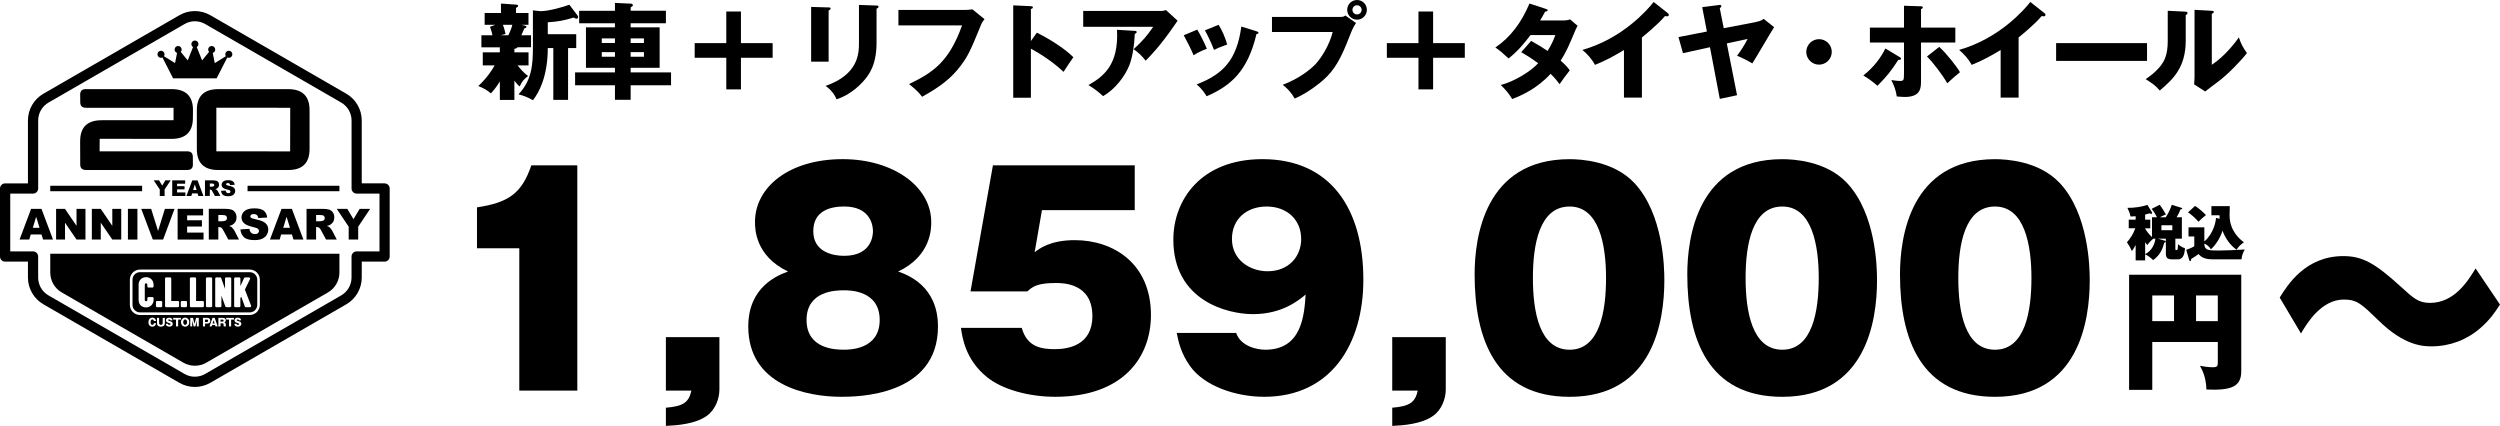 <?xml version="1.0" encoding="UTF-8"?>
<svg id="_レイヤー_2" data-name="レイヤー 2" xmlns="http://www.w3.org/2000/svg" viewBox="0 0 925.24 157.64">
  <g id="_レイヤー_1-2" data-name="レイヤー 1">
    <g>
      <g>
        <path d="M192.19,144.57v-52.69h-15.66v-15.14c11.72-1.76,16.59-5.19,20.12-15.56h17.01v83.39h-21.47Z"/>
        <path d="M246.44,144.57v-19.81h19.81v19.39c0,3.32-1.45,7.47-4.67,9.75-4.15,3.01-10.89,3.53-15.14,3.73v-6.74c6.43-.52,8.5-1.97,9.44-6.33h-9.44Z"/>
        <path d="M347.14,120.82c0,25.93-30.18,26.03-35.78,26.03-12.76,0-34.43-4.25-34.43-26.03,0-14.94,11.3-19.08,14.73-20.33-12.24-5.81-12.24-15.97-12.24-18.36,0-12.76,12.45-23.23,32.46-23.23,18.46,0,32.77,9.96,32.77,23.34,0,2.28,0,12.45-12.24,18.25,3.53,1.24,14.73,5.39,14.73,20.33ZM312.29,107.44c-3.01,0-13.79.21-13.79,10.99s10.79,10.99,13.79,10.99c2.07,0,13.28,0,13.28-10.99s-11.1-10.99-13.28-10.99ZM312.4,94.68c10.27,0,10.68-7.67,10.68-9.13,0-1.56-.52-9.13-10.68-9.13-4.88,0-11.41,1.45-11.41,9.13s7.16,9.13,11.41,9.13Z"/>
        <path d="M419.95,77.78h-34.33l-2.7,15.56c1.76-1.35,5.81-4.46,14.83-4.46,14.52,0,28.21,8.82,28.21,27.69,0,15.56-10.16,30.28-35.47,30.28-9.44,0-19.5-2.59-25.31-7.36-7.88-6.43-9.02-14.52-9.54-18.15h22.51c1.97,7.26,7.57,7.88,12.24,7.88s13.9-1.24,13.9-12.24c0-12.24-10.99-12.24-13.48-12.24-7.05,0-8.61,1.35-10.58,3.11h-21.05l8.3-46.67h52.48v16.59Z"/>
        <path d="M457.49,123.21c1.76,5.08,7.88,6.22,10.79,6.22,13.59,0,14.42-12.86,14.93-20.43-2.59,2.18-8.71,7.26-19.5,7.26-9.33,0-29.46-4.87-29.46-27.59,0-14.62,10.16-29.77,32.98-29.77,25.1,0,37.34,18.25,37.34,44.6,0,23.85-11.93,43.35-36.71,43.35-10.68,0-22.19-4.04-27.38-11.3-3.42-4.77-4.36-9.13-4.98-12.34h21.99ZM455.94,88.46c0,7.78,6.74,11.93,13.17,11.93,7.88,0,12.45-5.5,12.45-11.93,0-7.36-5.5-12.03-12.76-12.03s-12.86,4.46-12.86,12.03Z"/>
        <path d="M515.26,144.57v-19.81h19.81v19.39c0,3.32-1.45,7.47-4.67,9.75-4.15,3.01-10.89,3.53-15.14,3.73v-6.74c6.43-.52,8.5-1.97,9.44-6.33h-9.44Z"/>
        <path d="M604.77,67.62c10.89,11.51,11.2,31.53,11.2,36.09,0,15.25-4.15,43.15-35.06,43.15-27.48,0-35.16-21.37-35.16-45.32,0-13.48,3.63-42.63,35.16-42.63,4.04,0,16.18.62,23.85,8.71ZM580.91,76.43c-11.2,0-13.59,14.1-13.59,26.45s2.38,26.55,13.59,26.55,13.48-14.42,13.48-26.55-2.49-26.45-13.48-26.45Z"/>
        <path d="M683.48,67.62c10.89,11.51,11.2,31.53,11.2,36.09,0,15.25-4.15,43.15-35.06,43.15-27.48,0-35.16-21.37-35.16-45.32,0-13.48,3.63-42.63,35.16-42.63,4.04,0,16.18.62,23.85,8.71ZM659.63,76.43c-11.2,0-13.59,14.1-13.59,26.45s2.38,26.55,13.59,26.55,13.48-14.42,13.48-26.55-2.49-26.45-13.48-26.45Z"/>
        <path d="M762.2,67.62c10.89,11.51,11.2,31.53,11.2,36.09,0,15.25-4.15,43.15-35.06,43.15-27.48,0-35.16-21.37-35.16-45.32,0-13.48,3.63-42.63,35.16-42.63,4.04,0,16.18.62,23.85,8.71ZM738.35,76.43c-11.2,0-13.59,14.1-13.59,26.45s2.38,26.55,13.59,26.55,13.48-14.42,13.48-26.55-2.49-26.45-13.48-26.45Z"/>
      </g>
      <path d="M925.24,112.72c-1.97,3.01-3.73,5.6-7.16,8.61-5.08,4.46-11.41,6.85-18.15,6.85-2.8,0-9.96,0-19.71-9.65-6.22-6.02-7.88-7.67-12.76-7.67-8.4,0-13.69,8.82-15.87,12.55l-7.88-13.28c2.9-4.67,9.54-15.35,23.54-15.35,7.05,0,11.72,2.59,21.26,11.3,4.67,4.25,6.53,6.02,10.79,6.02,9.02,0,14-7.99,16.91-12.76l9.02,13.38Z"/>
      <g>
        <path d="M796.55,126.57v17.73h-8.58v-42.61h41.51v35.71c0,5.56-3.4,7.19-12.89,6.76-.14-4.75-1.68-7.48-2.4-8.77,1.53.29,3.26.53,4.79.53,1.73,0,1.82-.58,1.82-1.82v-7.52h-24.25ZM804.6,109.36h-8.05v9.49h8.05v-9.49ZM812.75,118.85h8.05v-9.49h-8.05v9.49Z"/>
        <g>
          <path d="M796.46,80.41h1.83c-.18-.33-.88-1.79-1.97-3.12l2.96-1.5c.71.82,2.01,2.98,2.32,3.58-.77.29-1.28.53-2.23,1.04h2.17c1.33-1.94,1.99-3.93,2.21-4.6l3.69,1.13c.09.02.2.07.2.2,0,.29-.38.33-.64.35-.4.97-.73,1.75-1.44,2.92h1.94v7.91h-2.41v3.73c0,.38.04.51.33.51.35,0,.49-.18.53-.55.09-.57.13-1.08.11-1.64.58.49,1.35,1.1,2.61,1.52-.07.71-.2,1.83-.53,2.61-.35.84-1.04,1.48-1.99,1.48h-2.45c-1.66,0-2.12-.8-2.12-2.14v-5.52h-2.94l2.58.77c.22.07.31.11.31.27,0,.33-.22.4-.53.44-.66,2.28-1.28,4.35-4.13,6.47-.86-.93-2.36-1.92-2.96-2.14v2.23h-3.51v-5.68c-.64,1.24-1.02,1.72-1.39,2.23-.73-1.52-.91-1.88-1.83-3.23,1.37-1.64,2.28-2.96,3.09-5.19h-2.43v-3.2h2.56v-1.28c-1.24.11-1.44.11-1.9.11-.2-1.06-.64-2.21-1.15-3.2,2.43.07,5.52-.42,7.4-1.1l1.66,2.72c.07.09.09.22.09.33,0,.18-.09.29-.27.29-.22,0-.44-.13-.57-.22-.91.27-1.28.35-1.75.46v1.9h1.9v3.2h-1.9v.09c.46.86,1.33,2.01,2.54,3.18v-7.36ZM796.92,88.32c-1.41,1.24-1.88,1.9-2.21,2.41-.22-.26-.42-.53-.79-1.1v4.42c2.7-1.35,3.65-4.13,3.76-5.72h-.75ZM799.93,83.37v1.83h4.04v-1.83h-4.04Z"/>
          <path d="M821.47,80.98c-.04-.73-.04-.95-.04-1.3h-3v-3.38h6.8c-.04,1.83-.07,2.63-.07,3.4,0,5.48,3.49,8.68,5.3,9.96-1.46,1.06-2.08,1.75-2.72,2.78-2.34-1.68-4.2-4.29-5.19-7.05-1.3,3.93-3.54,6.21-4.31,6.87-.46-.88-1.48-1.7-2.41-2.12v.55c.26,1.99,1.81,2.03,5.28,2.03,2.01,0,7.16-.18,9.68-.38-.75,1.26-1.08,2.3-1.22,3.65h-10.3c-1.94,0-4.33-.22-5.57-1.97-.4.29-.97.69-1.39.95-1.06.66-1.17.75-1.35.86-.02.38-.07.8-.38.8-.18,0-.31-.18-.38-.44l-1.08-3.73c.75-.22,2.21-.82,2.98-1.35v-3.6h-2.14v-3.38h5.86v5.24c3.38-2.94,4.24-7.25,4.31-8.71l1.33.31ZM812.39,76.21c1.24.8,2.94,2.21,4.02,3.38-1.35,1.1-1.94,1.64-2.74,2.47-1.46-1.63-2.61-2.58-3.89-3.47l2.61-2.39Z"/>
        </g>
      </g>
    </g>
    <g>
      <path d="M190.38,19.36h5.23v4.84h-4.07c2.13,2.67,3.33,3.52,3.91,3.91-1.78,1.43-2.17,1.9-3.14,3.91-.58-.5-1.05-.97-1.94-2.17v7.13h-5.38v-6.85c-.93,1.51-2.09,3.18-3.33,4.42-1.39-1.2-2.48-1.82-4.65-2.71,3.33-3.1,5.19-6.04,6.04-7.63h-4.38v-4.84h6.31v-1.86h-6.82v-4.45h4.1c-.08-.31-.35-1.67-.93-3.14l1.98-.74h-3.95v-4.38h6.04V1.32l5.58.39c.5.04.77.12.77.46,0,.27-.19.39-.77.77v1.86h4.61v4.38h-2.63l1.32.31c.39.08.54.19.54.46,0,.31-.23.39-.81.62-.31.81-.35.93-1.08,2.48h3.6v4.45h-5c-.31.43-.85.54-1.16.58v1.28ZM186.12,9.18c.12.27.58,1.51.97,3.41l-1.78.46h2.83c.62-1.28,1.16-2.56,1.47-3.87h-3.49ZM197.23,3.83l2.71.31c3.21,0,8.67-1.59,10.77-2.4l3.06,4.03c.08.12.19.31.19.54,0,.27-.16.62-.62.62-.23,0-.46-.12-1.04-.43-3.29,1.01-5.89,1.55-9.57,1.74v4.41h10.53v5.15h-3.02v19.17h-5.46v-19.17h-2.05c0,10.77-3.49,16.81-5.5,19.29-1.94-1.12-3.37-1.67-5.34-2.17,4.84-5.15,5.34-10.57,5.34-17.62V3.83Z"/>
      <path d="M246.45,3.99v4.61h-13.05v1.51h10.73v14.99h-10.73v1.7h14.95v4.76h-14.95v5.38h-5.81v-5.38h-14.75v-4.76h14.75v-1.7h-10.73v-14.99h10.73v-1.51h-13.24V3.99h13.24V1.08l5.93.27c.39,0,.7.23.7.62,0,.23-.35.54-.81.77v1.24h13.05ZM227.59,15.92v-1.7h-4.88v1.7h4.88ZM222.72,19.29v1.7h4.88v-1.7h-4.88ZM238.32,15.92v-1.7h-4.92v1.7h4.92ZM233.4,19.29v1.7h4.92v-1.7h-4.92Z"/>
      <path d="M274.22,4.26v11.7h11.73v5.42h-11.73v11.7h-5.42v-11.7h-11.7v-5.42h11.7V4.26h5.42Z"/>
      <path d="M306.67,2.75c.46,0,.74.04.74.39,0,.39-.46.62-.74.74v18.94h-6.47V2.56l6.47.19ZM324.41,2.05c.39,0,.74.08.74.39,0,.46-.46.66-.74.77v12.62c0,4.22-.74,8.48-3.1,11.97-2.13,3.14-6.43,7.32-11.73,8.95-.58-1.59-1.98-3.52-4.03-4.96,12.12-4.22,12.35-11.97,12.35-15.92V1.82l6.51.23Z"/>
      <path d="M357.21,3.68c.31,0,2.01-.08,2.67-.23l4.49,3.64c-.46.58-.89,1.08-1.28,2.05-3.87,9.45-4.69,11.35-7.51,15.14-3.29,4.38-7.13,7.55-14.33,11.54-.66-.89-1.59-2.13-4.8-4.72,8.79-4.22,14.76-8.17,19.6-21.69h-23.55V3.68h24.71Z"/>
      <path d="M383.73,12.08c5.73,2.9,10.65,6.23,13.52,9.1-1.74,2.52-1.94,2.79-3.64,5.42-1.28-1.2-5.15-4.8-12.08-8.6v18.16h-6.54V1.98l6.54.31c.27,0,.74.04.74.43s-.43.54-.74.62v11.85l2.21-3.1Z"/>
      <path d="M429.35,4.07c.27,0,1.24,0,2.17-.35l4.3,3.95c-.39.54-.5.74-1.39,2.01-5.11,7.36-8.4,10.73-10.42,12.78-1.39-1.78-2.56-2.9-4.45-4.26,3.21-2.98,4.92-4.84,7.24-8.29h-25.91v-5.85h28.46ZM419.98,11.42c.27,0,.7.04.7.46,0,.39-.5.58-.7.66-.16,4.26-.85,8.6-2.01,11.58-1.55,3.99-5.19,8.87-9.72,11.46-1.9-1.74-3.14-2.67-5.42-4.1,5.42-3.1,11.27-7.32,10.57-20.45l6.58.39Z"/>
      <path d="M443.1,10.96c1.2,1.94,2.83,5.31,3.56,7.09-.97.35-3.18,1.24-4.92,2.4-1.05-2.52-2.36-5.03-3.64-7.4l5-2.09ZM465.02,11.58c.43.12.74.23.74.58,0,.39-.54.43-.74.43-3.25,13.75-9.49,19.17-18.47,23.04-.46-.81-1.63-2.71-3.68-4.38,9.91-3.83,14.87-9.1,16.54-21.42l5.62,1.74ZM451,9.18c1.32,2.17,2.25,4.14,3.18,7.28-2.83,1.05-3.76,1.43-4.88,2.01-.74-1.98-2.32-5.42-3.37-7.24l5.07-2.05Z"/>
      <path d="M496.04,6.27c1.2,0,1.47-.23,1.86-.54l3.95,2.79c-1.08,1.63-1.39,2.4-2.48,5.15-3.02,7.78-5.34,12.2-9.68,15.99-.85.74-5.31,4.57-10.53,6.82-1.28-2.29-2.71-3.72-4.42-5.11,5.89-2.17,10.34-5.69,12.24-7.75,2.13-2.32,5.11-7.09,6.23-11.77h-22.46v-5.58h25.29ZM505.87,3.64c0,2.01-1.63,3.64-3.64,3.64s-3.64-1.63-3.64-3.64,1.63-3.64,3.64-3.64,3.64,1.59,3.64,3.64ZM500.53,3.64c0,.93.74,1.7,1.7,1.7s1.7-.77,1.7-1.7-.77-1.7-1.7-1.7-1.7.74-1.7,1.7Z"/>
      <path d="M530.39,4.26v11.7h11.73v5.42h-11.73v11.7h-5.42v-11.7h-11.7v-5.42h11.7V4.26h5.42Z"/>
      <path d="M566.67,15.14c2.71,1.51,4.42,2.56,6.08,3.72,1.74-2.75,2.48-4.76,2.87-5.89h-9.18c-2.36,3.18-5,6.23-8.13,8.67-2.52-2.32-2.75-2.56-4.88-4.07,5.54-3.72,9.68-9.26,12.62-16.27l6.04,1.98c.43.15.7.23.7.54,0,.35-.39.43-.93.46-.7,1.28-1.16,2.13-1.86,3.29h8.44c1.43,0,2.05-.19,2.67-.39l2.75,2.36c-.54,1.05-.58,1.08-.81,1.63-2.48,5.89-3.41,8.09-5.46,11.27,2.17,1.9,2.87,2.87,3.37,3.6-1.05,1.28-3.1,4.1-3.76,5.11-.85-1.16-1.78-2.32-3.33-3.83-5.19,5.65-11,8.09-14.21,9.33-1.12-1.9-2.63-3.68-4.22-5.19,5.11-1.36,11.08-5.03,13.83-8.06-2.56-1.9-4.8-3.25-6.27-4.1l3.68-4.18Z"/>
      <path d="M607.68,36.13h-6.66v-17.62c-3.45,2.09-6.97,4.03-10.73,5.5-1.12-2.13-2.87-4.07-4.65-5.54,14.75-4.18,24.01-14.72,26.37-17.74l5.15,4.07c.23.15.46.39.46.74s-.31.5-.62.5c-.19,0-.35,0-.77-.12-2.75,3.29-8.33,7.75-8.56,7.94v22.27Z"/>
      <path d="M649.85,8.13c1.9-.35,2.4-.81,2.87-1.16l3.87,3.1c-.93,1.35-6.7,11.31-8.06,13.4-1.47-.89-3.76-2.09-5.65-2.83,1.43-1.9,2.9-4.22,3.91-6.24l-7.71,1.67,3.8,19.17-6.39,1.36-3.64-19.13-9.99,2.21-1.67-5.96,10.53-2.05-1.74-9.02,6.27-.81c.19-.04.81-.12.81.43,0,.35-.35.62-.58.77l1.47,7.4,11.89-2.28Z"/>
      <path d="M677.93,19.21c0,2.59-2.13,4.72-4.72,4.72s-4.72-2.13-4.72-4.72,2.13-4.72,4.72-4.72,4.72,2.09,4.72,4.72Z"/>
      <path d="M703.06,21.11c.27.15.5.35.5.62,0,.43-.46.43-1.01.43-2.79,4.26-3.91,5.73-7.71,9.6-1.32-1.2-3.45-2.79-5.23-3.83,3.99-3.14,6.51-6.66,8.17-9.99l5.27,3.18ZM704.65,2.13l6.08.19c.46,0,.89.04.89.46,0,.39-.46.5-.66.58v6.85h12.7v5.54h-12.7v14.1c0,2.63,0,6.04-6.04,6.04-.85,0-1.86-.12-2.94-.19-.27-2.21-1.04-4.14-2.01-6.08,1.67.31,3.18.35,3.29.35,1.05,0,1.36-.35,1.36-1.55,0-.19.04-1.16.04-1.36v-11.31h-12.62v-5.54h12.62V2.13ZM717.7,17.35c2.87,2.63,6.58,7.4,7.67,9.37-1.16.89-3.76,3.21-4.69,4.1-1.63-2.9-5.19-7.63-7.51-9.91l4.53-3.56Z"/>
      <path d="M747.09,36.13h-6.66v-17.62c-3.45,2.09-6.97,4.03-10.73,5.5-1.12-2.13-2.87-4.07-4.65-5.54,14.75-4.18,24.01-14.72,26.37-17.74l5.15,4.07c.23.15.46.39.46.74s-.31.5-.62.5c-.19,0-.35,0-.77-.12-2.75,3.29-8.33,7.75-8.56,7.94v22.27Z"/>
      <path d="M794.61,15.96v6.58h-33.65v-6.58h33.65Z"/>
      <path d="M808.7,4.3c.43.04.89.04.89.54,0,.46-.5.66-.66.74v9.45c0,10.19-4.96,14.48-9.6,18.47-1.7-1.98-2.83-2.67-5.23-4.22,3.83-2.52,5.65-4.96,6.27-5.96.46-.74,1.9-2.98,1.9-7.94V3.99l6.43.31ZM818.58,3.99c.43.04.74.04.74.43,0,.35-.39.54-.74.7v18.86c4.76-3.14,8.52-8.02,10.03-10.15.7,2.21,1.43,3.68,2.98,5.81-2.25,2.9-7.13,7.98-10.88,10.73-1.55,1.12-3.06,2.32-4.57,3.49l-4.1-2.63c.08-1.05.15-2.01.15-3.1V3.64l6.39.35Z"/>
    </g>
    <g>
      <polygon points="68.61 71.22 65.53 71.22 65.53 70.08 68.3 70.08 68.3 68.91 65.53 68.91 65.53 67.99 68.52 67.99 68.52 66.75 63.74 66.75 63.74 72.53 68.61 72.53 68.61 71.22"/>
      <path d="M76.64,118.28h-.75v.88h.75c.2,0,.38-.14.38-.44,0-.26-.16-.44-.38-.44Z"/>
      <polygon points="52.27 77.29 56.56 88.66 60.37 88.66 64.6 77.29 61.03 77.29 58.5 85.47 55.94 77.29 52.27 77.29"/>
      <polygon points="75.33 86.08 69.26 86.08 69.26 83.84 74.73 83.84 74.73 81.52 69.26 81.52 69.26 79.72 75.16 79.72 75.16 77.29 65.74 77.29 65.74 88.66 75.33 88.66 75.33 86.08"/>
      <path d="M68.52,118.23c-.62,0-.71.74-.71,1s.09,1,.71,1,.71-.75.71-1-.08-1-.71-1Z"/>
      <rect x="47.34" y="77.29" width="3.52" height="11.37"/>
      <rect x="18.6" y="68.75" width="34" height="2.02"/>
      <path d="M73.12,71.58l.29.95h1.87l-2.17-5.77h-1.95l-2.17,5.77h1.82l.28-.95h2.03ZM72.11,68.25l.64,2.08h-1.27l.63-2.08Z"/>
      <path d="M37.6,44.5c-5.29,0-7.94,2.59-7.94,7.77l.03,8.63c0,1.34.72,2.01,2.16,2.01h37.44c1.4,0,2.1-.66,2.1-1.99l-.03-2.91c0-1.34-.71-2.01-2.13-2.01h-32.37l.03-4.63,26.56.03c5.29,0,7.94-2.59,7.94-7.77l.03-2.88c0-5.18-2.65-7.77-7.94-7.77h-31.71c-1.4,0-2.1.66-2.1,1.99l.03,2.91c0,1.34.71,2.01,2.13,2.01h32.4v4.6h-26.62Z"/>
      <polygon points="37.27 77.29 33.99 77.29 33.99 88.66 37.3 88.66 37.3 82.42 41.56 88.66 44.87 88.66 44.87 77.29 41.56 77.29 41.56 83.58 37.27 77.29"/>
      <path d="M15.34,77.29h-3.83l-4.27,11.37h3.59l.55-1.88h3.99l.57,1.88h3.68l-4.27-11.37ZM12.14,84.32l1.24-4.09,1.26,4.09h-2.5Z"/>
      <polygon points="24.04 77.29 20.76 77.29 20.76 88.66 24.06 88.66 24.06 82.42 28.32 88.66 31.63 88.66 31.63 77.29 28.32 77.29 28.32 83.58 24.04 77.29"/>
      <rect x="91.62" y="68.75" width="34" height="2.02"/>
      <path d="M123.32,82.08c.27-.46.4-1,.4-1.63,0-.72-.18-1.34-.53-1.84-.35-.5-.81-.85-1.39-1.04-.57-.19-1.4-.28-2.49-.28h-5.86v11.37h3.53v-4.62h.31c.32,0,.61.09.86.26.19.13.4.43.64.88l1.88,3.48h3.97l-1.7-3.3c-.08-.17-.25-.4-.49-.71-.25-.31-.43-.5-.56-.6-.19-.14-.5-.28-.91-.42.52-.12.93-.27,1.23-.45.47-.28.84-.66,1.11-1.11ZM119.97,81.38c-.15.19-.34.31-.57.36-.46.1-.77.15-.93.15h-1.48v-2.31h1.54c.64,0,1.08.1,1.31.29.23.2.35.48.35.85,0,.25-.07.47-.22.66Z"/>
      <path d="M59.55,21.4c.2,0,.4-.05.57-.13l3.94,7.71h16.12l3.94-7.71c.17.08.37.13.57.13.72,0,1.31-.59,1.31-1.31s-.59-1.31-1.31-1.31-1.31.59-1.31,1.31c0,.26.08.5.21.71l-4.1,2.56-.75-3.78c.53-.17.92-.66.92-1.25,0-.72-.59-1.31-1.31-1.31s-1.31.59-1.31,1.31c0,.34.13.65.34.88l-2.58,3.14-1.97-4.94c.37-.23.62-.64.62-1.11,0-.72-.59-1.31-1.31-1.31s-1.31.59-1.31,1.31c0,.47.25.88.62,1.11l-1.97,4.94-2.58-3.14c.21-.23.34-.54.34-.88,0-.72-.59-1.31-1.31-1.31s-1.31.59-1.31,1.31c0,.59.39,1.09.92,1.25l-.75,3.78-4.1-2.56c.13-.2.21-.45.21-.71,0-.72-.59-1.31-1.31-1.31s-1.31.59-1.31,1.31.59,1.31,1.31,1.31Z"/>
      <path d="M51.82,115.61h40.61c1.53,0,2.78-1.25,2.78-2.78v-9.32c0-1.53-1.25-2.78-2.78-2.78h-40.61c-1.53,0-2.78,1.25-2.78,2.78v9.32c0,1.53,1.25,2.78,2.78,2.78ZM86.67,103.08c0-.23.19-.42.42-.42h1.46c.23,0,.42.19.42.42v2.8l1.36-2.97c.07-.15.22-.24.38-.24h1.46c.14,0,.28.07.35.2.08.12.08.27.02.4l-1.91,3.91,2.29,5.94c.05.13.03.27-.05.39-.08.11-.21.18-.34.18h-1.54c-.17,0-.33-.11-.39-.27l-1.34-3.65-.3.56v2.94c0,.23-.19.42-.42.42h-1.46c-.23,0-.42-.19-.42-.42v-10.18ZM79.65,103.08c0-.23.19-.42.42-.42h1.4c.18,0,.33.11.39.28l1.42,3.96v-3.82c0-.23.19-.42.42-.42h1.46c.23,0,.42.19.42.42v10.18c0,.23-.19.42-.42.42h-1.37c-.18,0-.33-.11-.39-.27l-1.45-3.98v3.84c0,.23-.19.42-.42.42h-1.46c-.23,0-.42-.19-.42-.42v-10.18ZM76.22,103.08c0-.23.19-.42.42-.42h1.46c.23,0,.42.19.42.42v10.18c0,.23-.19.42-.42.42h-1.46c-.23,0-.42-.19-.42-.42v-10.18ZM70.27,103.08c0-.23.19-.42.42-.42h1.46c.23,0,.42.19.42.42v8.31h2.47c.23,0,.42.19.42.42v1.46c0,.23-.19.42-.42.42h-4.35c-.23,0-.42-.19-.42-.42v-10.18ZM66.91,111.81c0-.23.19-.42.42-.42h1.46c.23,0,.42.19.42.42v1.46c0,.23-.19.42-.42.42h-1.46c-.23,0-.42-.19-.42-.42v-1.46ZM61.08,103.08c0-.23.19-.42.42-.42h1.46c.23,0,.42.19.42.42v8.31h2.47c.23,0,.42.19.42.42v1.46c0,.23-.19.42-.42.42h-4.35c-.23,0-.42-.19-.42-.42v-10.18ZM57.72,111.81c0-.23.19-.42.42-.42h1.46c.23,0,.42.19.42.42v1.46c0,.23-.19.42-.42.42h-1.46c-.23,0-.42-.19-.42-.42v-1.46ZM51.29,105.34c0-1.6,1.17-2.76,2.79-2.76s2.76,1.22,2.76,2.85v.57c0,.23-.19.42-.42.42h-1.46c-.23,0-.42-.19-.42-.42v-.49c0-.31-.15-.64-.48-.64-.25,0-.48,0-.48.77v5.21c0,.63.29.63.47.63.33,0,.5-.21.5-.61v-.5c0-.23.19-.42.42-.42h1.46c.23,0,.42.19.42.42v.63c0,1.53-1.23,2.78-2.73,2.78-1.36,0-2.82-.74-2.82-2.82v-5.61Z"/>
      <path d="M18.6,100.87c0,3.04,1.62,5.84,4.25,7.36l45.01,25.99c2.63,1.52,5.87,1.52,8.5,0l45.01-25.99c2.63-1.52,4.25-4.32,4.25-7.36v-6.97H18.6v6.97ZM57.49,120.35c-.18.26-.52.54-1.1.54-.87,0-1.46-.65-1.46-1.64s.57-1.69,1.46-1.69c.5,0,1.24.24,1.34,1.23h-.79c-.07-.43-.3-.57-.56-.57-.56,0-.64.63-.64,1.05,0,.22.04.95.64.95.52,0,.56-.49.57-.62h.79c-.02.18-.04.42-.26.75ZM61,119.58c0,.97-.63,1.31-1.46,1.31-.6,0-1.44-.2-1.44-1.31v-1.93h.79v1.97c0,.46.37.61.67.61.23,0,.66-.11.66-.61v-1.97h.79v1.93ZM62.65,120.89c-.56,0-1.24-.24-1.28-1.05h.8c.03.29.18.39.5.39s.45-.09.45-.29c0-.16-.08-.26-.6-.4-.7-.19-1.1-.37-1.1-1.02,0-.5.43-.95,1.21-.95.26,0,.56.06.78.21.37.25.42.6.44.78h-.8c-.02-.26-.2-.33-.42-.33-.14,0-.38.03-.38.25,0,.13.05.2.6.37.65.2,1.09.34,1.09,1.02,0,.44-.33,1.02-1.29,1.02ZM66.97,118.28h-1.04v2.53h-.79v-2.53h-1.04v-.63h2.87v.63ZM68.52,120.89c-.86,0-1.53-.67-1.53-1.66s.67-1.66,1.53-1.66,1.53.68,1.53,1.66-.66,1.66-1.53,1.66ZM73.56,120.81h-.72l.05-2.25-.59,2.25h-.62l-.59-2.25.05,2.25h-.72v-3.16h1l.57,2.25.57-2.25h1v3.16ZM75.9,119.78v1.02h-.79v-3.16h1.64c.57,0,1.09.37,1.09,1.08,0,.57-.37,1.05-1.09,1.05h-.86ZM79.76,120.81l-.16-.51h-1.1l-.16.51h-.82l1.11-3.16h.83l1.11,3.16h-.82ZM83.65,120.81h-.82c-.06-.11-.07-.23-.07-.37v-.32c0-.16-.07-.29-.13-.35-.04-.04-.11-.11-.33-.11h-.69v1.15h-.79v-3.16h1.7c.75,0,1.04.41,1.04.86,0,.22-.07.42-.19.56-.12.15-.27.2-.4.25.15.02.23.04.32.1.22.16.26.4.26.56v.37c0,.13,0,.33.11.38v.06ZM86.58,118.28h-1.04v2.53h-.78v-2.53h-1.04v-.63h2.87v.63ZM88.02,120.89c-.56,0-1.24-.24-1.28-1.05h.8c.03.29.18.39.5.39s.45-.09.45-.29c0-.16-.08-.26-.6-.4-.7-.19-1.1-.37-1.1-1.02,0-.5.43-.95,1.21-.95.26,0,.56.06.78.21.37.25.42.6.44.78h-.8c-.02-.26-.2-.33-.42-.33-.14,0-.38.03-.38.25,0,.13.05.2.6.37.65.2,1.09.34,1.09,1.02,0,.44-.33,1.02-1.29,1.02ZM48.06,103.51c0-2.07,1.68-3.75,3.75-3.75h40.61c2.07,0,3.75,1.68,3.75,3.75v9.32c0,2.07-1.68,3.75-3.75,3.75h-40.61c-2.07,0-3.75-1.68-3.75-3.75v-9.32Z"/>
      <path d="M142.33,67.86h-8.45v-23.29c0-4.06-2.19-7.85-5.7-9.88L77.82,5.62c-3.52-2.03-7.89-2.03-11.41,0l-50.37,29.08c-3.52,2.03-5.7,5.82-5.7,9.88v23.29H1.89c-1.05,0-1.89.85-1.89,1.89v25.18c0,1.05.85,1.89,1.89,1.89h8.45v5.9c0,4.06,2.19,7.85,5.7,9.88l50.37,29.08c1.76,1.01,3.73,1.52,5.7,1.52s3.94-.51,5.7-1.52l50.37-29.08c3.52-2.03,5.7-5.82,5.7-9.88v-5.9h8.45c1.05,0,1.89-.85,1.89-1.89v-25.18c0-1.05-.85-1.89-1.89-1.89ZM140.44,93.04h-8.45c-1.05,0-1.89.85-1.89,1.89v7.79c0,2.71-1.46,5.24-3.81,6.6l-50.37,29.08c-2.35,1.36-5.27,1.36-7.62,0l-50.37-29.08c-2.35-1.36-3.81-3.88-3.81-6.6v-7.79c0-1.05-.85-1.89-1.89-1.89H3.79v-21.39h8.45c1.05,0,1.89-.85,1.89-1.89v-25.19c0-2.71,1.46-5.24,3.81-6.6l50.37-29.08c2.35-1.36,5.27-1.36,7.62,0l50.37,29.08c2.35,1.36,3.81,3.88,3.81,6.6v25.19c0,1.05.85,1.89,1.89,1.89h8.45v21.39Z"/>
      <path d="M99.91,88.66h3.59l.55-1.88h3.99l.57,1.88h3.68l-4.27-11.37h-3.83l-4.28,11.37ZM106.06,80.23l1.26,4.09h-2.5l1.24-4.09Z"/>
      <polygon points="128.52 77.29 124.62 77.29 129.05 83.9 129.05 88.66 132.57 88.66 132.57 83.9 136.99 77.29 133.11 77.29 130.82 81.12 128.52 77.29"/>
      <path d="M72.85,40.76v14.39c0,5.18,2.64,7.77,7.91,7.77h25.9c5.28,0,7.91-2.59,7.91-7.77v-14.39c0-5.18-2.64-7.77-7.91-7.77h-25.87c-5.29,0-7.94,2.59-7.94,7.77ZM107.41,39.89l-.03,16.14-27.31-.03v-16.14l27.34.03Z"/>
      <path d="M84.52,71.49c-.34,0-.6-.12-.79-.35-.11-.14-.19-.35-.22-.63l-1.7.11c.05.58.26,1.06.64,1.44.38.38,1.06.57,2.04.57.56,0,1.02-.08,1.39-.24s.65-.4.86-.71c.2-.31.31-.65.31-1.02,0-.32-.08-.6-.23-.85s-.4-.47-.74-.64c-.34-.17-.9-.34-1.68-.51-.32-.07-.51-.14-.6-.21-.09-.07-.13-.16-.13-.25,0-.13.05-.23.16-.32s.26-.13.47-.13c.25,0,.45.06.59.18.14.12.24.31.28.57l1.68-.1c-.07-.6-.3-1.04-.69-1.31s-.95-.41-1.69-.41c-.6,0-1.07.08-1.42.23-.35.15-.6.36-.78.62-.17.26-.26.54-.26.84,0,.45.17.82.5,1.11.33.29.89.53,1.67.7.48.11.78.22.91.33.13.12.2.25.2.4,0,.16-.07.3-.21.42s-.33.18-.59.18Z"/>
      <polygon points="78.66 119.75 79.43 119.75 79.05 118.5 78.66 119.75"/>
      <path d="M82.4,118.28h-.79v.75h.79c.15,0,.35-.11.35-.38,0-.23-.16-.37-.34-.37Z"/>
      <path d="M80.87,69.19c.14-.23.2-.51.2-.83,0-.37-.09-.68-.27-.94-.18-.26-.41-.43-.71-.53-.29-.09-.71-.14-1.26-.14h-2.97v5.77h1.79v-2.34h.16c.16,0,.31.04.44.13.09.07.2.22.32.45l.95,1.76h2.02l-.86-1.67c-.04-.08-.13-.2-.25-.36-.12-.16-.22-.26-.29-.3-.1-.07-.25-.14-.46-.21.27-.06.47-.14.63-.23.24-.14.43-.33.56-.57ZM79.17,68.83c-.07.1-.17.16-.29.18-.23.05-.39.08-.47.08h-.75v-1.17h.78c.33,0,.55.05.67.15.12.1.18.24.18.43,0,.13-.04.24-.11.33Z"/>
      <polygon points="60.92 72.53 60.92 70.11 63.17 66.75 61.19 66.75 60.03 68.7 58.87 66.75 56.88 66.75 59.13 70.11 59.13 72.53 60.92 72.53"/>
      <path d="M80.8,84.04h.31c.32,0,.61.09.86.26.19.13.4.43.64.88l1.88,3.48h3.97l-1.7-3.3c-.08-.17-.25-.4-.49-.71-.25-.31-.43-.5-.56-.6-.19-.14-.5-.28-.91-.42.52-.12.93-.27,1.23-.45.47-.28.84-.66,1.11-1.11.27-.46.4-1,.4-1.63,0-.72-.18-1.34-.53-1.84-.35-.5-.81-.85-1.39-1.04-.57-.19-1.4-.28-2.49-.28h-5.86v11.37h3.53v-4.62ZM80.8,79.58h1.54c.64,0,1.08.1,1.31.29.23.2.35.48.35.85,0,.25-.07.47-.22.66-.15.19-.34.31-.57.36-.46.1-.77.15-.93.15h-1.48v-2.31Z"/>
      <path d="M94.3,86.62c-.67,0-1.19-.23-1.55-.69-.22-.28-.37-.7-.44-1.24l-3.34.21c.1,1.15.52,2.09,1.26,2.84.75.74,2.08,1.12,4.02,1.12,1.1,0,2.01-.16,2.74-.48.72-.32,1.29-.78,1.69-1.4.4-.62.6-1.29.6-2.02,0-.62-.15-1.18-.45-1.68-.3-.5-.79-.92-1.45-1.26-.66-.34-1.76-.67-3.3-1-.62-.13-1.01-.27-1.18-.42-.17-.14-.26-.31-.26-.49,0-.25.1-.46.31-.63s.51-.26.92-.26c.5,0,.89.12,1.17.35.28.23.47.61.55,1.12l3.31-.19c-.15-1.18-.6-2.04-1.36-2.58-.76-.54-1.87-.81-3.32-.81-1.18,0-2.12.15-2.8.45-.68.3-1.19.71-1.53,1.23-.34.52-.51,1.07-.51,1.66,0,.89.33,1.62.99,2.2.66.57,1.76,1.03,3.3,1.38.94.21,1.54.43,1.8.66.26.23.39.5.39.79,0,.31-.14.58-.41.82-.27.24-.66.35-1.16.35Z"/>
    </g>
  </g>
</svg>